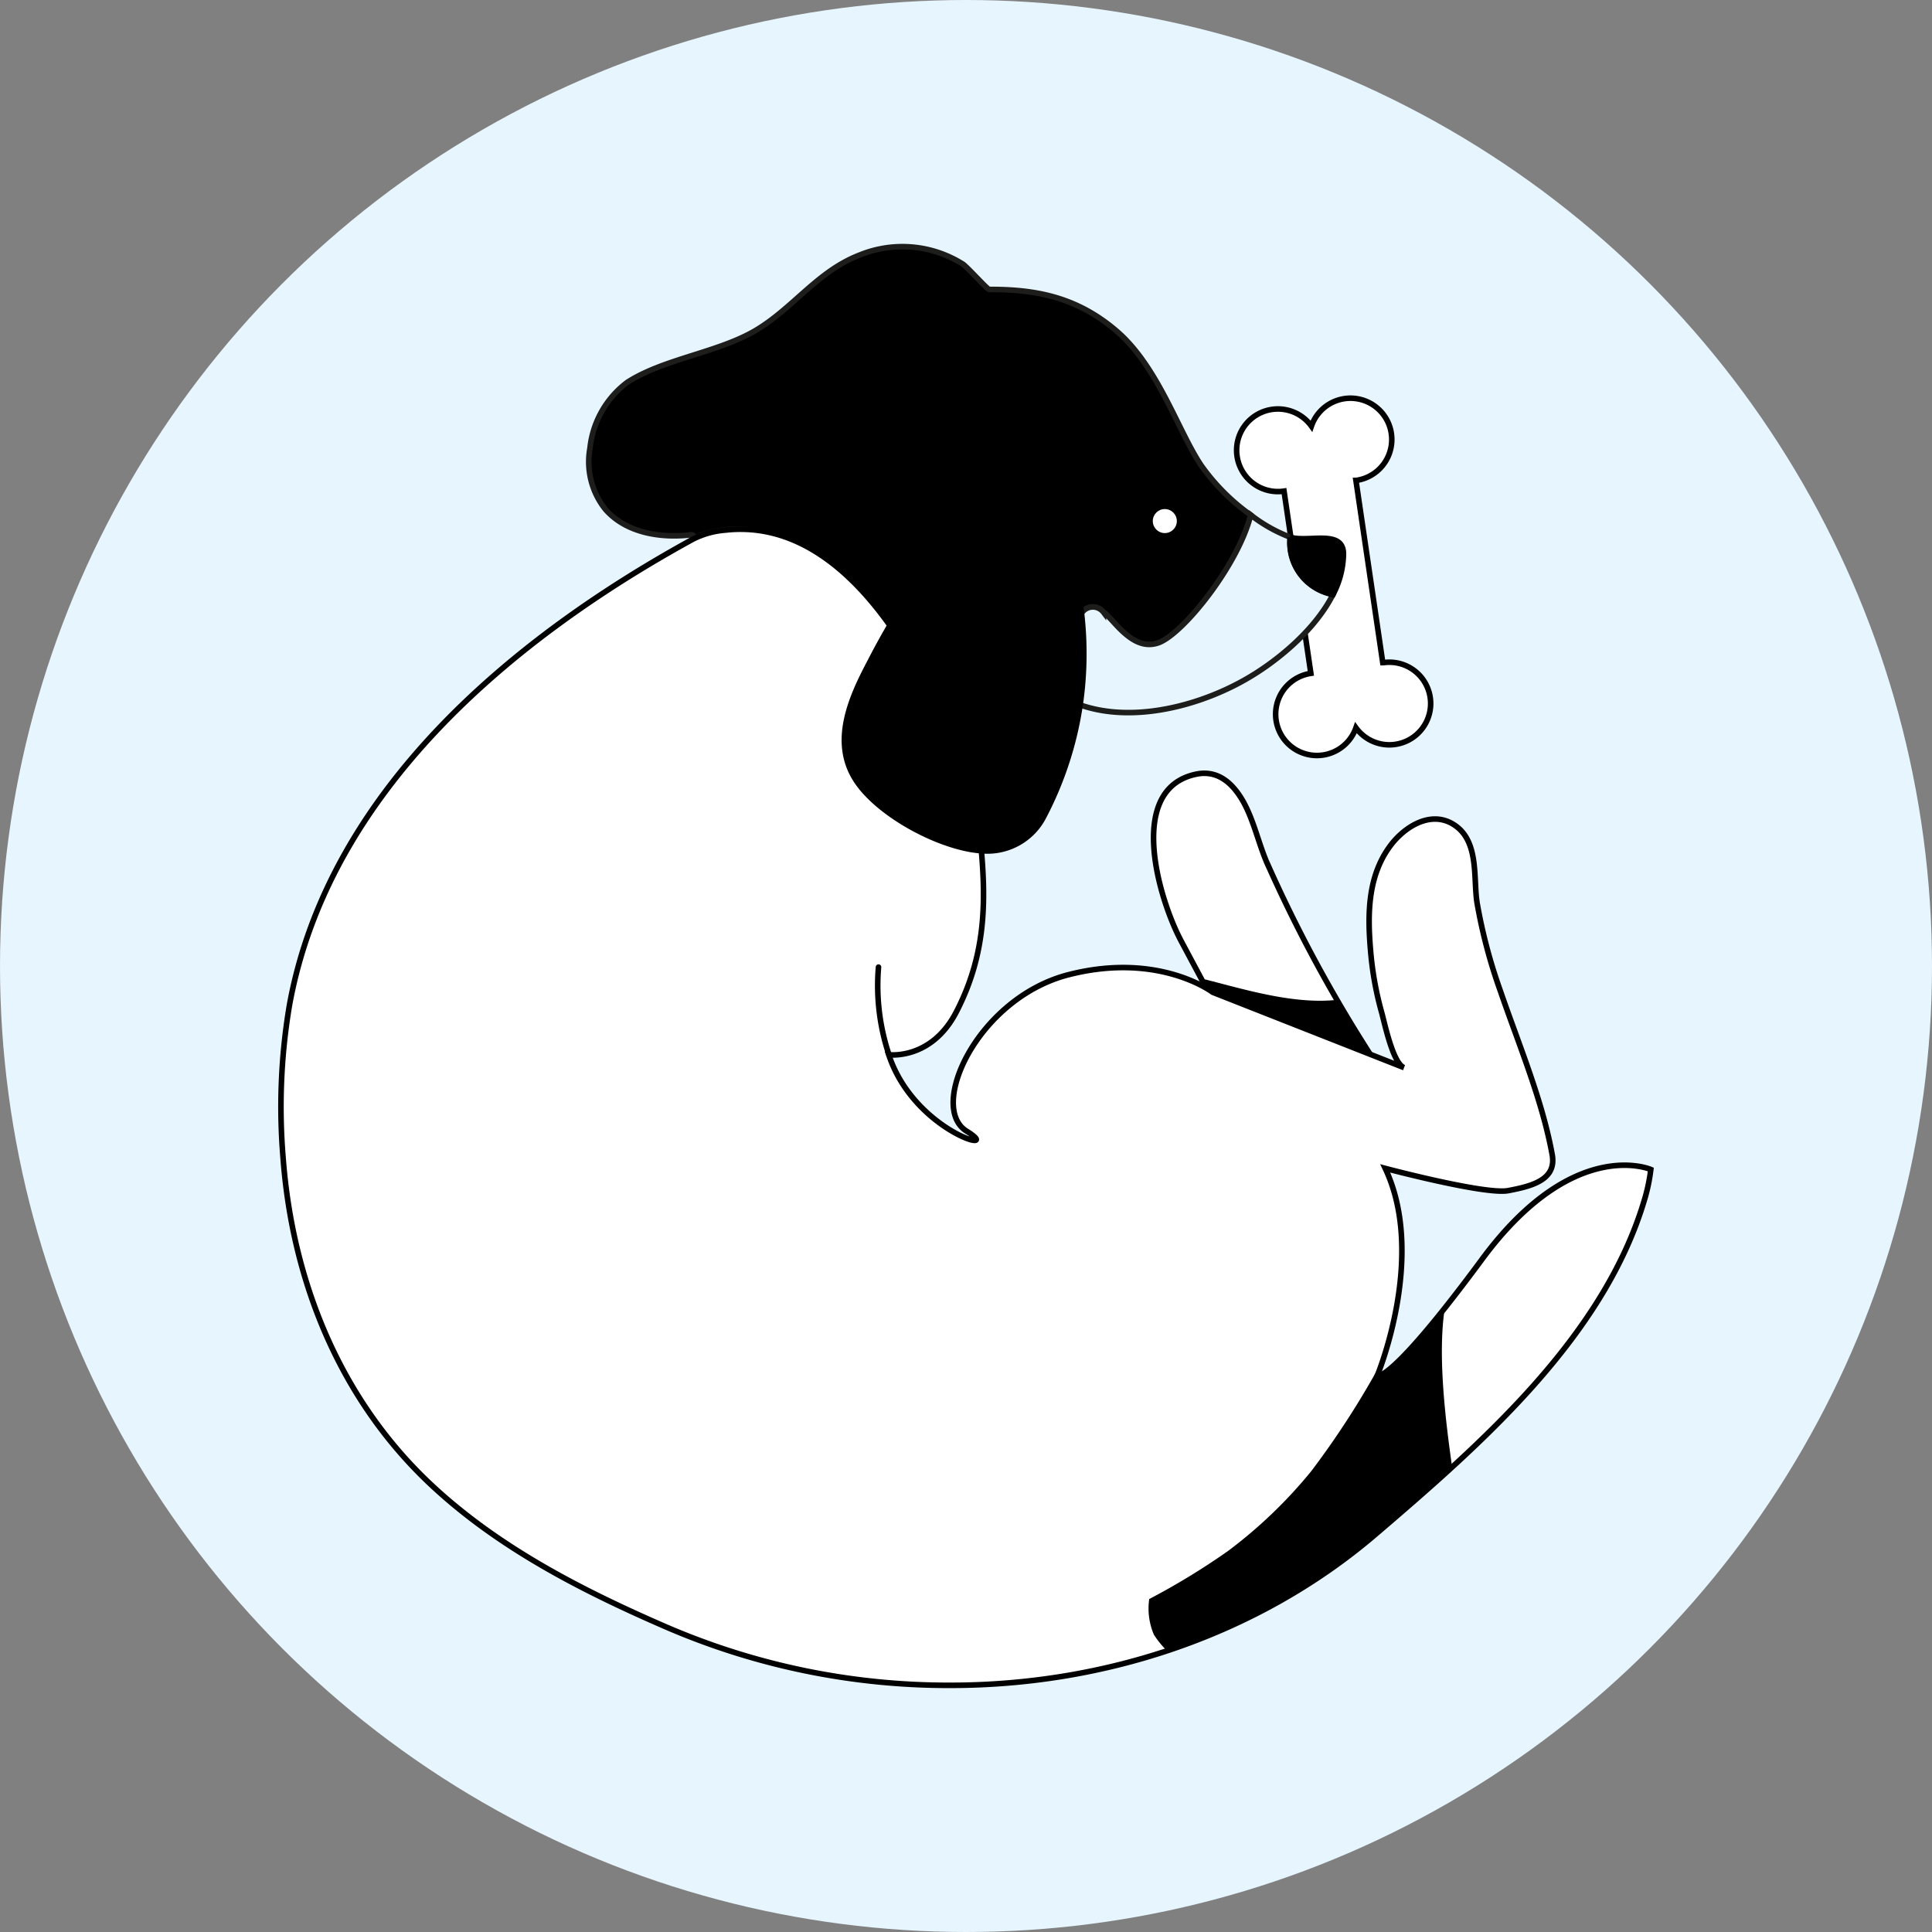 <svg xmlns="http://www.w3.org/2000/svg" width="173" height="173" viewBox="0 0 173.56 173.56">
  <rect x="0" y="0" width="173.56" height="173.56" fill="#808080" stroke="none"/>
  <defs>
    <clipPath id="clip-path">
      <path class="cls-1" d="m113.4 98.19-7.29-13.65c-2-3.75-5-13.71 1.38-15 2-.4 3.35.93 4.25 2.57 1 1.85 1.39 4 2.29 5.87a128 128 0 0 0 11.32 20.13c-.12-.2-5.45 0-6 0s-5.73.49-5.95.08Z"/>
    </clipPath>
    <clipPath id="clip-path-2">
      <path class="cls-1" d="M133.09 113.19c-8.23 11.14-9.37 10.41-9.37 10.41s4.47-10.73.72-18.64c0 0 9 2.39 11.05 2s4.37-.94 3.95-3.23c-.89-4.91-3-9.89-4.67-14.75a47.63 47.63 0 0 1-2.08-7.88c-.32-2.07.12-5-1.56-6.61-2-1.84-4.49-.61-6 1.19-2.28 2.8-2.3 6.37-2 9.79a29.7 29.7 0 0 0 1 5.52c.25.89 1 4.55 2 4.92l-17.19-6.77s-4.81-3.66-12.94-1.58-12.69 11.88-9.16 14.06-4.7.11-7-6.87c0 0 3.82.52 6.08-3.86 3.34-6.48 2.52-12.31 1.73-19.27-3.31-8.77-10.42-25.33-22.49-24a7.83 7.83 0 0 0-2.92.82C46 57.34 29.47 71.13 26 90.32a55 55 0 0 0-.57 13.68c.83 11.1 5.1 21.71 13.31 29.39 6.06 5.67 13.59 9.51 21.13 12.78a63.9 63.9 0 0 0 25.53 5.23c13.84 0 27.61-4.54 38.15-13.55 9.42-8.06 20.44-17.65 24.14-29.94a16.25 16.25 0 0 0 .61-2.85s-6.98-3.06-15.21 8.13Z"/>
    </clipPath>
    <style>
      .cls-1,.cls-3{fill:#fff}.cls-1,.cls-5,.cls-6{stroke:#000;stroke-miterlimit:10;stroke-width:.5px}.cls-6{fill:none}
    </style>
  </defs>
  <g id="Layer_2" data-name="Layer 2">
    <g id="Layer_1-2" data-name="Layer 1">
      <circle cx="86.78" cy="86.78" r="86.78" fill="#e7f5fe"/>
      <path class="cls-1" d="m124.22 59.53-2.41-16.37a3.71 3.71 0 1 0-4-4.88 3.71 3.71 0 1 0-2.46 5.84l2.41 16.37a3.71 3.71 0 1 0 4.05 4.89 3.71 3.71 0 1 0 2.46-5.85Z"/>
      <path class="cls-3" d="m113.4 98.19-7.29-13.65c-2-3.75-5-13.71 1.38-15 2-.4 3.35.93 4.25 2.57 1 1.85 1.39 4 2.29 5.87a128 128 0 0 0 11.32 20.13c-.12-.2-5.45 0-6 0s-5.73.49-5.95.08Z"/>
      <g clip-path="url(#clip-path)">
        <path class="cls-5" d="M125 88.35c-4.86 3.34-11.4 1.26-16.63-.08-3.58-.91-5.1 4.62-1.53 5.53l.52.13a2.89 2.89 0 0 0 .8.64 23.09 23.09 0 0 0 10.85 3 10.69 10.69 0 0 0 5.1-.86 17.9 17.9 0 0 0 4.36-3.83c2.1-2.3-.68-6.45-3.47-4.53Z"/>
      </g>
      <path class="cls-6" d="m113.4 98.19-7.29-13.65c-2-3.75-5-13.71 1.38-15 2-.4 3.35.93 4.25 2.57 1 1.85 1.39 4 2.29 5.87a128 128 0 0 0 11.32 20.13c-.12-.2-5.45 0-6 0s-5.73.49-5.95.08Z"/>
      <path d="M112.36 46.27c-1.14 4.54-6.14 10.77-8.33 11.5-1.41.47-2.56-.4-3.51-1.36-.36-.37-.69-.75-1-1.07l-.11-.11-.1-.1-.18-.13a1.2 1.2 0 0 0-1.91 0l-3.82 6.1-5.73 10.52c-11.5-30.39-24.85-23.51-25.41-23.21a.21.21 0 0 0-.15-.37c-2.69.33-5.84-.13-7.72-2.28a6.84 6.84 0 0 1-1.39-5.5 8.51 8.51 0 0 1 3.36-5.92c3.29-2.12 8.2-2.67 11.56-4.68s5.51-5.27 9.26-6.73a10.18 10.18 0 0 1 9.31.79c.34.2 2.21 2.28 2.37 2.28 3.85 0 7.71.52 11.46 3.75s5.52 9 7.6 12.08a18.89 18.89 0 0 0 4.44 4.44Z" stroke="#1d1d1b" stroke-miterlimit="10" stroke-width=".5"/>
      <path class="cls-3" d="M133.09 113.19c-8.23 11.14-9.37 10.41-9.37 10.41s4.47-10.73.72-18.64c0 0 9 2.39 11.05 2s4.37-.94 3.95-3.23c-.89-4.91-3-9.89-4.67-14.75a47.63 47.63 0 0 1-2.08-7.88c-.32-2.07.12-5-1.56-6.61-2-1.84-4.49-.61-6 1.19-2.28 2.8-2.3 6.37-2 9.79a29.7 29.7 0 0 0 1 5.52c.25.89 1 4.55 2 4.92l-17.19-6.77s-4.81-3.66-12.94-1.58-12.69 11.88-9.16 14.06-4.7.11-7-6.87c0 0 3.82.52 6.08-3.86 3.34-6.48 2.52-12.31 1.73-19.27-3.31-8.77-10.42-25.33-22.49-24a7.83 7.83 0 0 0-2.92.82C46 57.34 29.47 71.13 26 90.32a55 55 0 0 0-.57 13.68c.83 11.1 5.1 21.71 13.31 29.39 6.06 5.67 13.59 9.51 21.13 12.78a63.9 63.9 0 0 0 25.53 5.23c13.84 0 27.61-4.54 38.15-13.55 9.42-8.06 20.44-17.65 24.14-29.94a16.25 16.25 0 0 0 .61-2.85s-6.98-3.06-15.21 8.13Z"/>
      <g clip-path="url(#clip-path-2)">
        <path class="cls-5" d="M123.71 123.6a77.64 77.64 0 0 1-5.73 8.73 42.67 42.67 0 0 1-7.51 7.2 63.68 63.68 0 0 1-7 4.28 5.73 5.73 0 0 0 .41 2.92c3.32 5.17 10.34 3.54 15 1.45a34.81 34.81 0 0 0 10.8-8.1 4.14 4.14 0 0 0 1.15-4c-.8-5.49-2.39-14.64-1-20 .34-1.32-.33-1-1-.22a19.14 19.14 0 0 0-1.79 2.58c-.27.45-3.04 4.69-3.33 5.16Z"/>
      </g>
      <path class="cls-6" d="M133.09 113.19c-8.23 11.14-9.37 10.41-9.37 10.41s4.47-10.73.72-18.64c0 0 9 2.39 11.05 2s4.37-.94 3.95-3.23c-.89-4.91-3-9.89-4.67-14.75a47.63 47.63 0 0 1-2.08-7.88c-.32-2.07.12-5-1.56-6.61-2-1.84-4.49-.61-6 1.19-2.28 2.8-2.3 6.37-2 9.79a29.7 29.7 0 0 0 1 5.52c.25.89 1 4.55 2 4.92l-17.19-6.77s-4.81-3.66-12.94-1.58-12.69 11.88-9.16 14.06-4.7.11-7-6.87c0 0 3.82.52 6.08-3.86 3.34-6.48 2.52-12.31 1.73-19.27-3.31-8.77-10.42-25.33-22.49-24a7.83 7.83 0 0 0-2.92.82C46 57.34 29.47 71.13 26 90.32a55 55 0 0 0-.57 13.68c.83 11.1 5.1 21.71 13.31 29.39 6.06 5.67 13.59 9.51 21.13 12.78a63.9 63.9 0 0 0 25.53 5.23c13.84 0 27.61-4.54 38.15-13.55 9.42-8.06 20.44-17.65 24.14-29.94a16.25 16.25 0 0 0 .61-2.85s-6.98-3.06-15.21 8.13Z"/>
      <path d="M115.91 48.26a13.65 13.65 0 0 1-3.55-2c-1.14 4.54-6.14 10.77-8.33 11.5-1.41.47-2.56-.4-3.51-1.36-.36-.37-.69-.75-1-1.07l-.11-.11-.1-.1-.18-.12a1.2 1.2 0 0 0-1.91 0l-3.82 6.1c5 4.83 13.59 2.9 18.93-.32 2.63-1.58 5.86-4.28 7.43-7.4a4.73 4.73 0 0 1-3.85-5.12Z" stroke="#1d1d1b" fill="#e7f5fe" stroke-miterlimit="10" stroke-width=".5"/>
      <path class="cls-5" d="M116 48.29h-.1a4.73 4.73 0 0 0 3.85 5.12 8.13 8.13 0 0 0 .94-3.63c.01-2.22-3.01-1.07-4.69-1.49Z"/>
      <path d="M79.86 94.75a19.61 19.61 0 0 1-.94-7.87" stroke-linecap="round" fill="none" stroke-miterlimit="10" stroke-width=".5" stroke="#000"/>
      <path d="M85.24 47.89a73.37 73.37 0 0 0-7.37 11.57c-1.66 3.15-3.49 7.22-1.16 10.79 2.09 3.2 7.81 6.23 11.55 6.43A5.93 5.93 0 0 0 94 73.44a31.88 31.88 0 0 0 3.32-10.37 32.31 32.31 0 0 0-.52-11.55Z"/>
      <circle class="cls-3" cx="104.64" cy="46.81" r="1.08"/>
    </g>
  </g>
</svg>
